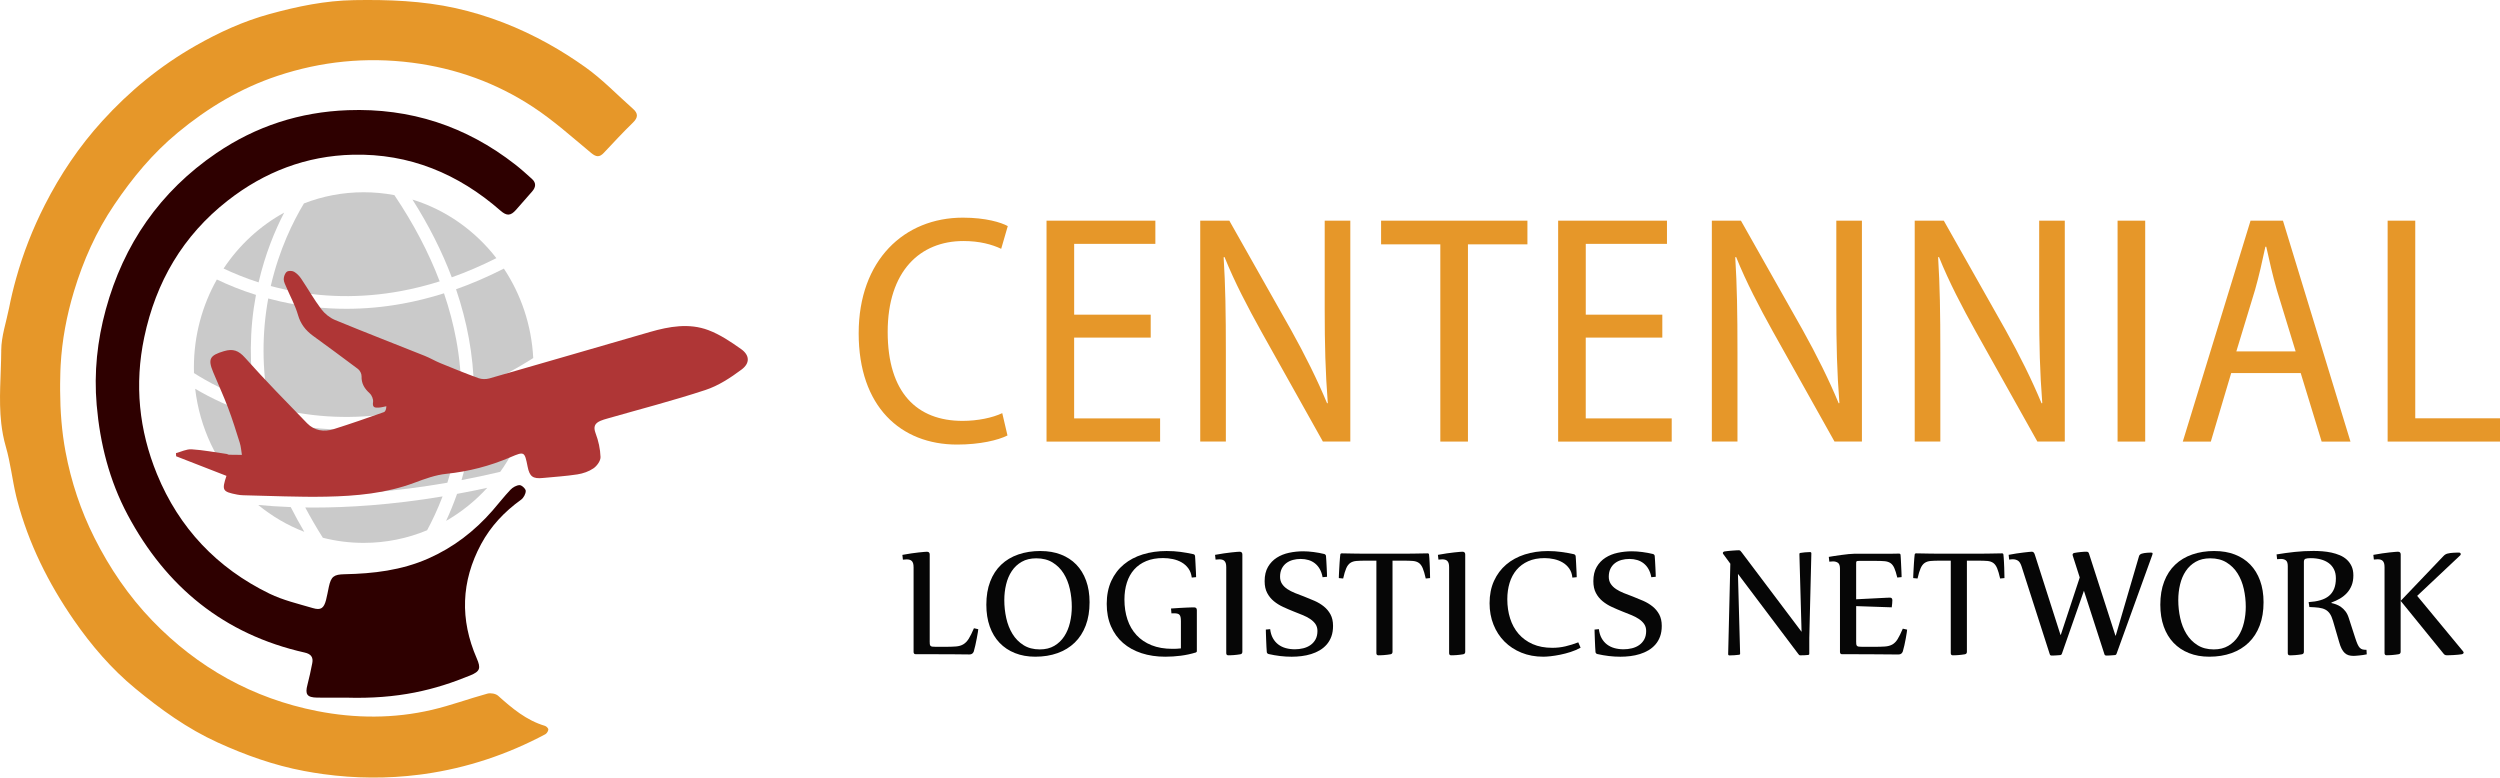 <?xml version="1.0" encoding="UTF-8"?>
<svg id="Layer_1" data-name="Layer 1" xmlns="http://www.w3.org/2000/svg" viewBox="0 0 1229.01 382.24">
  <defs>
    <style>
      .cls-1 {
        fill: #2e0000;
      }

      .cls-1, .cls-2, .cls-3, .cls-4, .cls-5 {
        stroke-width: 0px;
      }

      .cls-2 {
        fill: #cacaca;
      }

      .cls-3 {
        fill: #af3636;
      }

      .cls-4 {
        fill: #e69729;
      }

      .cls-5 {
        fill: #060606;
      }
    </style>
  </defs>
  <g>
    <g>
      <path class="cls-2" d="M127.13,138.82c-6.46-2.08-12.22-4.44-17.22-6.81,7.61-11.47,17.84-20.94,29.8-27.49-4.53,8.74-9.34,20.3-12.58,34.3Z"/>
      <path class="cls-2" d="M193.87,95.91c9.44,14.03,16.88,28.21,22.28,42.41-6.38,2.01-12.75,3.61-19.11,4.78-19.47,3.59-38.87,3.27-57.67-.94-2.15-.48-4.23-1-6.26-1.55,4.11-17.94,11.04-31.86,16.31-40.61,9.13-3.55,19.02-5.49,29.36-5.49,5.15,0,10.19.48,15.08,1.41Z"/>
      <path class="cls-2" d="M244.02,126.9c-7.3,3.68-14.61,6.83-21.93,9.43-4.85-12.8-11.29-25.57-19.32-38.22,16.46,5.08,30.78,15.27,41.25,28.79Z"/>
      <path class="cls-2" d="M142.93,249.29c2.06,4.07,4.29,8.12,6.67,12.17-8.25-3.17-15.89-7.66-22.67-13.22,4.66.44,10,.83,15.99,1.05Z"/>
      <path class="cls-2" d="M125.47,197.68c-13.39-4.5-23.67-10.17-30.11-14.28-.02-.9-.04-1.8-.04-2.7,0-15.78,4.11-30.57,11.29-43.3,5.51,2.63,11.94,5.28,19.22,7.57-3.24,17.25-3.36,34.95-.37,52.71Z"/>
      <path class="cls-2" d="M126.81,204.67c2.73,12.72,7.07,25.47,12.98,38.16-8.33-.41-15.24-1.1-20.6-1.81,0,0,0,0,0,0-12.54-13.21-21-30.57-23.24-49.89,7.33,4.33,17.77,9.52,30.87,13.55Z"/>
      <path class="cls-2" d="M132.04,198.95c-3.25-17.6-3.3-35.14-.17-52.22,1.9.52,3.84,1,5.84,1.45,10.7,2.42,21.58,3.63,32.56,3.63,9.19,0,18.44-.84,27.7-2.54,6.76-1.23,13.53-2.93,20.3-5.08,2.61,7.64,4.61,15.29,6.03,22.92,1.66,8.99,2.48,17.98,2.47,26.89-9.91,3.82-19.83,6.67-29.72,8.49-19.47,3.59-38.87,3.28-57.67-.93-2.47-.55-4.87-1.16-7.19-1.81-.05-.27-.11-.53-.16-.8Z"/>
      <path class="cls-2" d="M223.36,224.76c-.99,4.43-2.16,8.62-3.43,12.54-25.52,4.46-47.46,5.89-65.08,5.89-2.78,0-5.46-.04-8.02-.1-5.9-12.14-10.3-24.34-13.18-36.5,1.33.34,2.68.66,4.05.98,10.7,2.42,21.58,3.64,32.56,3.64,9.19,0,18.44-.85,27.7-2.54,9.54-1.75,19.09-4.39,28.64-7.94-.39,8.09-1.48,16.12-3.25,24.03Z"/>
      <path class="cls-2" d="M154.63,249.51c16.21,0,37.55-1.23,62.94-5.47-2.45,6.42-5.1,12-7.6,16.63-9.62,4.01-20.15,6.21-31.17,6.21-6.92,0-13.66-.87-20.09-2.52-3.13-4.95-6.01-9.91-8.65-14.88,1.48.02,3,.03,4.57.03Z"/>
      <path class="cls-2" d="M224.69,242.79c4.82-.88,9.77-1.87,14.85-2.99-5.87,6.44-12.7,11.94-20.24,16.27,1.85-3.99,3.68-8.41,5.39-13.27h0Z"/>
      <path class="cls-2" d="M262.23,183.32c-.52,18.19-6.51,34.96-16.31,48.63-6.53,1.55-12.88,2.9-19.03,4.07.91-3.05,1.75-6.24,2.51-9.58,2.1-9.28,3.29-18.71,3.57-28.21,9.8-4.04,19.57-9.02,29.27-14.92Z"/>
      <path class="cls-2" d="M230.47,166.18c-1.46-7.98-3.56-15.99-6.28-23.98,7.85-2.78,15.7-6.17,23.51-10.16,8.39,12.64,13.6,27.71,14.44,43.98-9.66,6.1-19.4,11.24-29.15,15.42-.13-8.38-.98-16.82-2.52-25.27Z"/>
    </g>
    <g id="ojJNVx.tif">
      <g>
        <path class="cls-4" d="M311.17,60.27c-4.93,4.79-9.61,9.86-14.33,14.87-2.12,2.26-3.75,2.11-6.21.07-9.37-7.77-18.5-15.99-28.63-22.64-18-11.83-37.89-19-59.45-21.76-22.6-2.89-44.61-.66-66.07,6.47-18.16,6.03-34.31,15.69-49.09,27.92-12.36,10.23-22.32,22.28-31.23,35.48-8.9,13.16-15.24,27.46-19.79,42.52-3.58,11.87-5.9,24.02-6.56,36.46-.01.22-.02.45-.03.67-.03.61-.05,1.23-.08,1.84-.01.33-.02.67-.03,1-.05,1.84-.1,3.69-.11,5.53-.02,1.09,0,2.19,0,3.28.05,10.1.79,20.15,2.66,30.11,2.77,14.74,7.45,28.87,14.2,42.3,7.5,14.93,16.85,28.69,28.43,40.7,22.34,23.16,49.49,38.26,81.04,44.47,18.68,3.67,37.78,3.79,56.52-.61,9.19-2.15,18.1-5.46,27.22-7.96,1.57-.43,4.07,0,5.23,1.04,6.91,6.19,13.92,12.1,23.05,14.81.71.21,1.7,1.23,1.65,1.8-.02.2-.06.41-.14.62-.26.69-.8,1.41-1.37,1.72-18.62,9.91-38.34,16.52-59.27,19.51-.84.12-1.69.23-2.54.34-15.81,2.02-31.58,1.88-47.29-.27-3.18-.43-6.35-.95-9.52-1.55-14.74-2.78-28.72-7.76-42.41-14-14.96-6.81-28.08-16.31-40.56-26.59-11.62-9.57-21.48-21.05-30.11-33.52-12.58-18.19-22.3-37.72-27.93-59.13-.17-.66-.34-1.33-.5-2-1.9-8-2.76-16.28-5.05-24.17-1.12-3.85-1.82-7.7-2.26-11.58-.66-5.88-.68-11.77-.52-17.67.16-5.89.48-11.79.52-17.67,0-.16,0-.3,0-.46.04-6.95,2.48-13.9,3.86-20.85.96-4.88,2.11-9.7,3.45-14.46,3.47-12.47,8.2-24.52,14.1-36.12,7.61-14.96,16.89-28.79,28.24-41.27,13.39-14.74,28.54-27.16,45.84-37.01,11.55-6.58,23.58-12.09,36.4-15.6C146.36,3.12,159.75.31,174.11.06c16.66-.29,33.67.34,49.9,3.95,16.12,3.6,31.22,9.55,45.39,17.42,6.29,3.49,12.39,7.36,18.32,11.58,8.42,5.98,15.67,13.6,23.45,20.47,2.59,2.28,2.58,4.28,0,6.79Z"/>
        <path class="cls-1" d="M169.91,342.97c-4.68,0-9.36.06-14.04-.02-4.95-.09-5.98-1.62-4.73-6.31.93-3.51,1.66-7.07,2.37-10.63.6-2.99-.73-4.54-3.73-5.21-39.66-8.92-68.19-32.33-87.06-67.76-8.93-16.77-13.54-34.89-15.19-53.92-1.39-16.04.3-31.7,4.48-46.98,8.76-32.06,26.69-58.03,54.34-76.85,19.45-13.25,41.07-20.25,64.65-21.12,30.69-1.13,58.09,7.83,82.26,26.69,2.86,2.23,5.56,4.67,8.26,7.11,2.16,1.95,1.91,4.07.09,6.15-2.65,3.02-5.28,6.06-7.95,9.06-2.66,2.99-4.55,3.06-7.61.38-20.77-18.17-44.81-28.15-72.56-27.5-22.89.53-43.46,8.42-61.5,22.52-22.1,17.26-35.35,40-41.09,67.28-4.85,23.06-2.6,45.57,6.27,67.21,10.87,26.5,29.51,46.2,55.29,58.76,6.7,3.26,14.17,5,21.38,7.12,3.92,1.16,5.37.05,6.44-3.99.56-2.13.91-4.32,1.38-6.48,1.11-5.08,2.47-6.09,7.75-6.19,14.11-.28,27.94-1.91,41.07-7.69,12.37-5.44,22.74-13.43,31.58-23.53,2.99-3.41,5.76-7.03,8.88-10.31,1.12-1.18,2.97-2.24,4.5-2.27,1.06-.02,3.03,1.85,3.02,2.86-.02,1.48-1.08,3.43-2.32,4.32-8.15,5.85-14.87,12.98-19.62,21.79-9.87,18.34-10.46,37.14-2.15,56.2,2.1,4.83,1.66,6.39-3.23,8.39-17.21,7.05-35.25,11.72-61.23,10.91Z"/>
        <path class="cls-3" d="M111.32,233.93c-8.22-3.2-16.48-6.41-24.73-9.63-.03-.51-.06-1.03-.09-1.54,2.56-.67,5.17-2.03,7.68-1.88,5.79.37,11.54,1.47,17.3,2.29.38.05.73.37,1.1.38,2.11.06,4.22.06,6.34.07-.33-1.96-.44-4-1.03-5.88-1.81-5.8-3.63-11.62-5.78-17.3-2.25-5.93-4.92-11.71-7.35-17.57-2.68-6.47-1.55-8.18,5.31-10.23,4.48-1.34,7.2-.35,10.4,3.23,9.85,11.03,20.2,21.61,30.51,32.22,3.58,3.68,8.29,4.36,13.06,2.87,8.28-2.59,16.47-5.47,24.66-8.35.76-.27,1.21-1.43,1.23-2.9-1.21.23-2.42.59-3.64.66-1.77.1-3.38.16-2.9-2.7.22-1.34-.6-3.35-1.64-4.3-2.56-2.34-4.14-4.81-4.01-8.43.04-1.18-.78-2.81-1.74-3.54-7.33-5.56-14.8-10.94-22.21-16.38-3.54-2.6-6.02-5.74-7.3-10.18-1.34-4.68-3.77-9.04-5.68-13.56-.55-1.31-1.33-2.68-1.33-4.03,0-1.25.59-2.9,1.51-3.64.75-.6,2.61-.55,3.55-.03,1.39.79,2.63,2.1,3.54,3.45,3.33,4.94,6.26,10.16,9.83,14.91,1.69,2.25,4.21,4.3,6.8,5.37,14.62,6.04,29.39,11.74,44.08,17.62,2.65,1.06,5.12,2.54,7.76,3.62,6.2,2.55,12.42,5.08,18.72,7.36,1.59.57,3.67.59,5.31.12,26.33-7.54,52.62-15.24,78.94-22.83,9.48-2.73,19.23-4.47,28.7-.91,5.74,2.16,11.05,5.73,16.1,9.31,4.21,2.98,4.5,6.9.24,10.07-5.43,4.05-11.4,7.96-17.76,10.05-15.89,5.24-32.13,9.42-48.23,14.04-1.12.32-2.26.64-3.33,1.1-2.84,1.22-3.67,2.89-2.44,6.15,1.4,3.69,2.29,7.74,2.42,11.67.06,1.86-1.76,4.38-3.46,5.55-2.26,1.56-5.15,2.55-7.9,2.98-5.63.88-11.35,1.21-17.03,1.77-4.87.49-6.49-.71-7.45-5.56-1.49-7.49-1.54-7.6-8.48-4.64-10.1,4.31-20.52,7.02-31.49,8.15-5.33.55-10.6,2.49-15.68,4.39-13.99,5.22-28.61,6.54-43.29,6.84-13.6.28-27.21-.41-40.82-.69-1.03-.02-2.08-.14-3.1-.34-7.17-1.41-7.56-2.05-5.19-9.22Z"/>
      </g>
    </g>
  </g>
  <g>
    <g>
      <path class="cls-4" d="M495.29,214.07c-4.55,2.31-13.47,4.48-24.77,4.48-27.76,0-48.39-18.67-48.39-54.69s22.45-56.86,51.21-56.86c11.35,0,18.84,2.37,22.09,4.15l-3.24,11.17c-4.49-2.13-10.56-3.83-18.57-3.83-21.33,0-37.23,14.81-37.23,44.69s14.39,43.73,36.81,43.73c7.43,0,14.75-1.54,19.51-3.81l2.57,10.97Z"/>
      <path class="cls-4" d="M565.68,165.96h-37.63v39.71h42.26v11.41h-55.83v-108.6h53.5v11.41h-39.92v34.8h37.63v11.27Z"/>
      <path class="cls-4" d="M590.04,217.08v-108.6h14.3l30.33,53.7c6.92,12.41,13.02,24.72,17.73,36.09l.35-.12c-1.19-15.27-1.52-28.75-1.52-46.16v-43.52h12.59v108.6h-13.48l-30.35-54.21c-6.55-11.81-13.06-24.17-18.01-36.51l-.43.12c.87,13.99,1.09,27.28,1.09,46.81v43.79h-12.59Z"/>
      <path class="cls-4" d="M708.07,120.12h-29.12v-11.64h71.94v11.64h-29.24v96.96h-13.58v-96.96Z"/>
      <path class="cls-4" d="M817.19,165.96h-37.63v39.71h42.26v11.41h-55.83v-108.6h53.5v11.41h-39.92v34.8h37.63v11.27Z"/>
      <path class="cls-4" d="M841.55,217.08v-108.6h14.3l30.33,53.7c6.92,12.41,13.02,24.72,17.73,36.09l.35-.12c-1.19-15.27-1.52-28.75-1.52-46.16v-43.52h12.59v108.6h-13.48l-30.35-54.21c-6.55-11.81-13.06-24.17-18.01-36.51l-.43.12c.87,13.99,1.09,27.28,1.09,46.81v43.79h-12.59Z"/>
      <path class="cls-4" d="M941.28,217.08v-108.6h14.3l30.33,53.7c6.92,12.41,13.02,24.72,17.73,36.09l.35-.12c-1.19-15.27-1.52-28.75-1.52-46.16v-43.52h12.59v108.6h-13.48l-30.35-54.21c-6.55-11.81-13.06-24.17-18.01-36.51l-.43.12c.87,13.99,1.09,27.28,1.09,46.81v43.79h-12.59Z"/>
      <path class="cls-4" d="M1054.59,108.48v108.6h-13.58v-108.6h13.58Z"/>
      <path class="cls-4" d="M1096.86,183.41l-10.01,33.67h-13.78l33.31-108.6h15.93l33.19,108.6h-14.17l-10.29-33.67h-34.18ZM1128.55,172.76l-9.23-30.16c-2.13-7.29-3.7-14.5-5.22-21.3h-.43c-1.46,6.91-3.13,14.34-5.08,21.2l-9.2,30.26h29.16Z"/>
      <path class="cls-4" d="M1173.77,108.48h13.58v97.16h41.66v11.44h-55.24v-108.6Z"/>
    </g>
    <g>
      <path class="cls-5" d="M457.03,314.99c0,.68.02,1.21.06,1.6.04.39.15.68.34.9.19.21.49.35.92.4.43.06,1.02.09,1.79.09h4.22c2.27,0,4.13-.06,5.57-.17s2.65-.47,3.65-1.07,1.88-1.51,2.65-2.73c.77-1.22,1.62-2.94,2.56-5.16l2.13.47c0,.2-.07.72-.21,1.58s-.32,1.84-.53,2.94c-.21,1.11-.45,2.25-.7,3.41s-.51,2.17-.77,3.03c-.37.97-1.07,1.45-2.09,1.45-2.13-.03-4.78-.06-7.95-.08-3.17-.03-6.99-.04-11.45-.04h-7.08c-.4,0-.67-.12-.81-.36s-.21-.48-.21-.7v-41.67c0-.8-.08-1.44-.23-1.94-.16-.5-.39-.89-.68-1.17s-.65-.48-1.07-.6c-.41-.11-.87-.17-1.39-.17-.63,0-1.25.04-1.88.13l-.26-2.35c1.54-.28,2.99-.53,4.37-.73,1.38-.2,2.6-.35,3.67-.47,1.07-.11,1.95-.2,2.67-.26.71-.06,1.17-.08,1.37-.08.91,0,1.36.46,1.36,1.36v42.4Z"/>
      <path class="cls-5" d="M511.58,270.89c3.67,0,6.98.57,9.94,1.71,2.96,1.14,5.48,2.78,7.57,4.93,2.09,2.15,3.7,4.78,4.84,7.91,1.14,3.13,1.71,6.67,1.71,10.62,0,4.32-.63,8.15-1.9,11.47-1.27,3.33-3.06,6.12-5.4,8.38-2.33,2.26-5.14,3.98-8.42,5.16-3.28,1.18-6.95,1.77-10.98,1.77-3.67,0-6.99-.59-9.96-1.77-2.97-1.18-5.5-2.87-7.59-5.06-2.09-2.19-3.7-4.86-4.82-8.02-1.12-3.16-1.68-6.72-1.68-10.71,0-4.29.63-8.09,1.9-11.39,1.26-3.3,3.06-6.06,5.4-8.28,2.33-2.22,5.14-3.9,8.42-5.03,3.28-1.14,6.95-1.71,10.98-1.71ZM509.45,274.47c-2.79,0-5.18.57-7.17,1.71s-3.62,2.66-4.88,4.56c-1.27,1.91-2.2,4.09-2.79,6.57-.6,2.47-.89,5.05-.89,7.72,0,2.99.32,5.93.96,8.83.64,2.9,1.66,5.49,3.05,7.76,1.39,2.28,3.2,4.12,5.42,5.52,2.22,1.41,4.89,2.11,8.02,2.11,2.79,0,5.17-.59,7.16-1.77,1.99-1.18,3.62-2.74,4.88-4.69,1.27-1.95,2.2-4.18,2.79-6.7.6-2.52.9-5.11.9-7.78,0-2.99-.32-5.91-.96-8.76-.64-2.86-1.66-5.4-3.05-7.63s-3.2-4.03-5.42-5.4c-2.22-1.37-4.89-2.05-8.02-2.05Z"/>
      <path class="cls-5" d="M588.39,320.07c0,.31-.16.54-.47.68-2.42.74-4.89,1.27-7.42,1.6-2.53.33-5.09.49-7.68.49-4.24,0-8.12-.58-11.64-1.73-3.53-1.15-6.55-2.83-9.09-5.03-2.53-2.2-4.5-4.92-5.91-8.15-1.41-3.23-2.11-6.92-2.11-11.07s.75-8.02,2.24-11.26c1.49-3.24,3.55-5.95,6.19-8.13,2.63-2.18,5.74-3.82,9.32-4.93,3.58-1.11,7.48-1.66,11.69-1.66,2.42,0,4.69.14,6.82.43,2.13.28,4.22.66,6.27,1.11.31.06.53.18.66.36s.21.38.23.58c.03.4.06.91.11,1.54.04.63.08,1.3.11,2.03.03.73.06,1.46.11,2.22.04.75.08,1.45.11,2.09.03.64.05,1.19.06,1.64s.02.74.02.85l-2.13.21c-.23-1.79-.79-3.3-1.68-4.52-.9-1.22-2-2.21-3.31-2.96-1.31-.75-2.76-1.29-4.35-1.62-1.59-.33-3.19-.49-4.78-.49-3.13,0-5.88.49-8.25,1.47-2.37.98-4.36,2.37-5.95,4.16-1.59,1.79-2.79,3.94-3.58,6.44-.8,2.5-1.2,5.28-1.2,8.32,0,3.58.5,6.86,1.49,9.83s2.48,5.52,4.46,7.66,4.44,3.79,7.38,4.97c2.94,1.18,6.36,1.77,10.26,1.77.65,0,1.33-.01,2.02-.04s1.41-.08,2.15-.17v-13.39c0-.83-.06-1.49-.17-2-.11-.51-.3-.9-.57-1.17-.27-.27-.62-.46-1.05-.55s-.95-.15-1.58-.15c-.2,0-.4,0-.62.02-.21.01-.43.02-.66.02l-.21-2.39c1.54-.11,2.95-.21,4.24-.28,1.29-.07,2.43-.13,3.41-.17.98-.04,1.79-.07,2.43-.09.64-.01,1.06-.02,1.26-.02.91,0,1.36.46,1.36,1.37v20.13Z"/>
      <path class="cls-5" d="M597.31,272.77c1.54-.28,2.99-.53,4.37-.73,1.38-.2,2.6-.35,3.67-.47,1.07-.11,1.95-.2,2.67-.26.71-.06,1.17-.08,1.37-.08.91,0,1.36.46,1.36,1.36v47.86c0,.68-.34,1.08-1.02,1.2-.48.08-1.02.16-1.6.23-.58.07-1.15.13-1.7.17-.56.04-1.07.07-1.54.08-.47.01-.82.02-1.04.02-.68,0-1.02-.36-1.02-1.07v-42.23c0-.8-.08-1.44-.23-1.94-.16-.5-.39-.89-.68-1.17s-.65-.48-1.07-.6c-.41-.11-.87-.17-1.39-.17-.63,0-1.25.04-1.88.13l-.26-2.35Z"/>
      <path class="cls-5" d="M650.19,283.77c-.28-1.56-.75-2.91-1.39-4.03-.64-1.12-1.43-2.05-2.37-2.79-.94-.74-2-1.29-3.18-1.64-1.18-.35-2.45-.53-3.82-.53s-2.62.16-3.84.49c-1.22.33-2.3.85-3.24,1.56-.94.71-1.68,1.62-2.24,2.73-.55,1.11-.83,2.43-.83,3.97,0,1.37.33,2.54.98,3.52s1.53,1.83,2.62,2.56c1.09.72,2.35,1.37,3.77,1.94s2.9,1.14,4.44,1.71c1.71.66,3.41,1.36,5.12,2.11,1.71.75,3.23,1.67,4.58,2.75,1.35,1.08,2.45,2.39,3.28,3.92.84,1.54,1.26,3.43,1.26,5.67,0,1.96-.28,3.7-.83,5.2-.55,1.51-1.32,2.82-2.3,3.95-.98,1.12-2.13,2.07-3.43,2.84-1.31.77-2.72,1.39-4.22,1.85-1.51.47-3.08.8-4.71,1-1.64.2-3.25.3-4.84.3-1.91,0-3.8-.11-5.69-.34-1.89-.23-3.77-.55-5.65-.98-.26-.06-.46-.18-.62-.36-.16-.18-.25-.38-.28-.58-.06-.6-.11-1.47-.17-2.62s-.11-2.33-.15-3.52c-.04-1.19-.08-2.27-.11-3.24-.03-.97-.04-1.54-.04-1.71l2.13-.21c.2,1.71.65,3.19,1.34,4.44s1.58,2.28,2.64,3.09c1.07.81,2.29,1.41,3.67,1.79,1.38.38,2.87.58,4.46.58,1.42,0,2.8-.16,4.14-.49,1.34-.33,2.52-.85,3.56-1.58,1.04-.73,1.87-1.66,2.49-2.79.62-1.14.94-2.52.94-4.14,0-1.34-.33-2.47-.98-3.41-.65-.94-1.53-1.77-2.62-2.5s-2.35-1.37-3.75-1.94-2.87-1.15-4.37-1.75c-1.71-.68-3.41-1.41-5.12-2.2-1.71-.78-3.23-1.73-4.58-2.84-1.35-1.11-2.45-2.45-3.28-4.03-.84-1.58-1.26-3.52-1.26-5.82,0-2.79.55-5.12,1.64-7,1.09-1.88,2.53-3.38,4.31-4.52,1.78-1.14,3.8-1.95,6.06-2.43,2.26-.48,4.57-.73,6.93-.73,1.56,0,3.27.12,5.12.36s3.58.56,5.2.96c.26.06.46.18.62.36s.25.38.28.58c.06.6.11,1.43.17,2.49.06,1.07.11,2.15.17,3.24.06,1.1.1,2.08.13,2.96.03.88.04,1.41.04,1.58l-2.17.21Z"/>
      <path class="cls-5" d="M671.39,275.62c-1.85,0-3.38.05-4.59.15-1.21.1-2.21.43-3.01.98s-1.46,1.43-1.98,2.62c-.53,1.19-1.03,2.87-1.51,5.03l-2.13-.21c0-.11,0-.43.02-.94.01-.51.04-1.12.08-1.83.04-.71.09-1.49.13-2.35.04-.85.09-1.68.15-2.5.06-.81.11-1.56.17-2.26.06-.7.11-1.24.17-1.64.03-.43.28-.64.77-.64,2.59.06,5.06.1,7.42.13,2.36.03,4.54.04,6.53.04h14.2c1.99,0,4.18-.01,6.57-.04,2.39-.03,4.88-.07,7.46-.13.4,0,.63.21.68.64.06.4.11.94.15,1.64.04.7.09,1.45.13,2.26.04.81.08,1.64.11,2.5.03.85.05,1.63.06,2.35s.03,1.32.04,1.83c.01.51.02.83.02.94l-2.13.21c-.48-2.16-.98-3.84-1.47-5.03-.5-1.2-1.13-2.07-1.9-2.62-.77-.55-1.74-.88-2.92-.98s-2.71-.15-4.59-.15h-5.46v44.83c0,.68-.34,1.08-1.02,1.2-.48.08-1.02.16-1.6.23-.58.07-1.15.13-1.71.17-.55.04-1.07.07-1.54.08-.47.01-.82.02-1.04.02-.68,0-1.02-.36-1.02-1.07v-45.47h-5.25Z"/>
      <path class="cls-5" d="M706.87,272.77c1.54-.28,2.99-.53,4.37-.73,1.38-.2,2.6-.35,3.67-.47,1.07-.11,1.95-.2,2.67-.26.71-.06,1.17-.08,1.37-.08.91,0,1.36.46,1.36,1.36v47.86c0,.68-.34,1.08-1.02,1.2-.48.08-1.02.16-1.6.23-.58.07-1.15.13-1.7.17-.56.04-1.07.07-1.54.08-.47.01-.82.02-1.04.02-.68,0-1.02-.36-1.02-1.07v-42.23c0-.8-.08-1.44-.23-1.94-.16-.5-.39-.89-.68-1.17s-.65-.48-1.07-.6c-.41-.11-.87-.17-1.39-.17-.63,0-1.25.04-1.88.13l-.26-2.35Z"/>
      <path class="cls-5" d="M777.03,318.41c-1.48.82-3.1,1.52-4.86,2.09-1.76.57-3.49,1.02-5.18,1.36-1.69.34-3.27.59-4.74.75s-2.65.23-3.56.23c-3.92,0-7.51-.66-10.75-1.98-3.24-1.32-6.02-3.15-8.34-5.48-2.32-2.33-4.12-5.1-5.4-8.32-1.28-3.21-1.92-6.72-1.92-10.53,0-4.12.73-7.78,2.18-10.96,1.45-3.18,3.46-5.87,6.01-8.04,2.56-2.18,5.59-3.82,9.09-4.95,3.5-1.12,7.29-1.68,11.39-1.68,2.3,0,4.51.15,6.61.45,2.1.3,4.15.66,6.14,1.09.26.06.46.18.62.36s.25.38.28.58c.03.4.06.91.11,1.54.04.63.08,1.3.11,2.03.03.73.06,1.46.11,2.22.04.75.08,1.45.11,2.09.03.64.05,1.19.06,1.64s.02.74.02.85l-2.13.21c-.17-1.76-.69-3.26-1.56-4.48-.87-1.22-1.94-2.21-3.22-2.96s-2.69-1.3-4.24-1.64c-1.55-.34-3.09-.51-4.63-.51-3.1,0-5.8.51-8.08,1.54-2.29,1.02-4.2,2.44-5.72,4.24-1.52,1.81-2.66,3.94-3.41,6.4-.75,2.46-1.13,5.14-1.13,8.04,0,3.38.46,6.53,1.39,9.45.93,2.92,2.31,5.44,4.16,7.57,1.85,2.13,4.15,3.81,6.91,5.03,2.76,1.22,5.99,1.83,9.68,1.83,2.22,0,4.36-.24,6.44-.73,2.08-.48,4.18-1.14,6.31-1.96l1.15,2.65Z"/>
      <path class="cls-5" d="M811.79,283.77c-.28-1.56-.75-2.91-1.39-4.03-.64-1.12-1.43-2.05-2.37-2.79-.94-.74-2-1.29-3.18-1.64-1.18-.35-2.45-.53-3.82-.53s-2.62.16-3.84.49c-1.22.33-2.3.85-3.24,1.56-.94.71-1.68,1.62-2.24,2.73-.55,1.11-.83,2.43-.83,3.97,0,1.37.33,2.54.98,3.52s1.53,1.83,2.62,2.56c1.09.72,2.35,1.37,3.77,1.94s2.9,1.14,4.44,1.71c1.71.66,3.41,1.36,5.12,2.11,1.71.75,3.23,1.67,4.58,2.75,1.35,1.08,2.45,2.39,3.28,3.92s1.26,3.43,1.26,5.67c0,1.96-.28,3.7-.83,5.2-.55,1.51-1.32,2.82-2.3,3.95-.98,1.12-2.13,2.07-3.43,2.84-1.31.77-2.72,1.39-4.22,1.85-1.51.47-3.08.8-4.71,1-1.64.2-3.25.3-4.84.3-1.91,0-3.8-.11-5.69-.34-1.89-.23-3.77-.55-5.65-.98-.26-.06-.46-.18-.62-.36-.16-.18-.25-.38-.28-.58-.06-.6-.11-1.47-.17-2.62s-.11-2.33-.15-3.52c-.04-1.19-.08-2.27-.11-3.24-.03-.97-.04-1.54-.04-1.71l2.13-.21c.2,1.71.65,3.19,1.34,4.44s1.58,2.28,2.64,3.09c1.07.81,2.29,1.41,3.67,1.79,1.38.38,2.87.58,4.46.58,1.42,0,2.8-.16,4.14-.49,1.34-.33,2.52-.85,3.56-1.58,1.04-.73,1.87-1.66,2.49-2.79.62-1.14.94-2.52.94-4.14,0-1.34-.33-2.47-.98-3.41-.65-.94-1.53-1.77-2.62-2.5s-2.35-1.37-3.75-1.94-2.87-1.15-4.37-1.75c-1.71-.68-3.41-1.41-5.12-2.2-1.71-.78-3.23-1.73-4.58-2.84-1.35-1.11-2.45-2.45-3.28-4.03-.84-1.58-1.26-3.52-1.26-5.82,0-2.79.55-5.12,1.64-7,1.09-1.88,2.53-3.38,4.31-4.52,1.78-1.14,3.8-1.95,6.06-2.43,2.26-.48,4.57-.73,6.93-.73,1.56,0,3.27.12,5.12.36s3.58.56,5.2.96c.26.06.46.18.62.36s.25.38.28.58c.06.6.11,1.43.17,2.49.06,1.07.11,2.15.17,3.24.06,1.1.1,2.08.13,2.96.03.88.04,1.41.04,1.58l-2.17.21Z"/>
      <path class="cls-5" d="M854.86,270.51c.31,0,.55.09.73.28.17.19.37.42.6.7l29.47,39.11-1.07-38.26c0-.34.23-.53.68-.55.51-.08,1.2-.17,2.05-.26.85-.09,1.68-.13,2.47-.13.45,0,.68.21.68.64l-1.02,41.59v7.81c0,.34-.23.53-.68.55-.51.06-1.09.1-1.73.13-.64.03-1.29.04-1.94.04-.26,0-.46-.05-.6-.15s-.28-.26-.43-.49l-29.69-39.41,1.07,39.24c0,.34-.23.53-.68.55-.51.08-1.21.16-2.11.21-.9.06-1.7.09-2.41.09-.46,0-.68-.21-.68-.64l1.07-44.44-3.5-4.78c-.11-.11-.17-.27-.17-.47,0-.37.26-.62.77-.77.45-.09,1.04-.16,1.75-.23.71-.07,1.43-.13,2.15-.19s1.39-.1,1.98-.13c.6-.03,1.01-.04,1.24-.04Z"/>
      <path class="cls-5" d="M912.48,314.99c0,.68.02,1.21.06,1.6.04.39.15.68.34.9.19.21.49.35.92.4.43.06,1.02.09,1.79.09h5.5c2.27,0,4.12-.05,5.54-.15,1.42-.1,2.63-.43,3.63-.98,1-.56,1.87-1.44,2.62-2.65.75-1.21,1.6-2.92,2.54-5.14l2.13.47c0,.2-.06.71-.19,1.54-.13.83-.29,1.79-.49,2.88-.2,1.09-.43,2.21-.68,3.35-.26,1.14-.51,2.13-.77,2.99-.37.97-1.07,1.45-2.09,1.45s-2.3,0-3.75-.02c-1.45-.01-3.06-.03-4.84-.04-1.78-.02-3.68-.03-5.72-.04-2.03-.01-4.16-.02-6.38-.02h-7.08c-.4,0-.67-.12-.81-.36s-.21-.48-.21-.7v-40.99c0-1.45-.33-2.41-.98-2.88-.66-.47-1.46-.7-2.43-.7-.6,0-1.21.04-1.83.13l-.26-2.35c.6-.11,1.46-.26,2.6-.43,1.14-.17,2.33-.34,3.56-.51,1.24-.17,2.43-.31,3.58-.43s2.05-.17,2.71-.17h15.53c.96,0,1.97,0,3.03-.02s2.22-.03,3.5-.06c.45,0,.71.21.77.64.03.4.06.93.11,1.58.04.66.08,1.36.11,2.13.03.77.06,1.55.11,2.35.04.8.08,1.54.11,2.22s.05,1.27.06,1.75c.01.48.02.78.02.89l-2.13.21c-.48-2.02-.98-3.58-1.47-4.69-.5-1.11-1.13-1.92-1.9-2.43-.77-.51-1.74-.82-2.92-.92-1.18-.1-2.71-.15-4.59-.15h-7.51c-.48,0-.85.02-1.09.04-.24.03-.42.1-.53.21-.12.11-.18.28-.19.49-.01.21-.02.51-.02.87v17.27c2.33-.11,4.47-.22,6.42-.32,1.95-.1,3.64-.19,5.08-.26,1.44-.07,2.6-.13,3.48-.17.88-.04,1.42-.06,1.62-.06.8,0,1.2.43,1.2,1.28,0,.54-.03,1.09-.09,1.66s-.13,1.18-.21,1.83l-17.49-.6v17.02Z"/>
      <path class="cls-5" d="M953.76,275.62c-1.85,0-3.38.05-4.59.15-1.21.1-2.21.43-3.01.98s-1.46,1.43-1.98,2.62c-.53,1.19-1.03,2.87-1.51,5.03l-2.13-.21c0-.11,0-.43.02-.94.01-.51.04-1.12.08-1.83.04-.71.09-1.49.13-2.35.04-.85.09-1.68.15-2.5.06-.81.11-1.56.17-2.26.06-.7.11-1.24.17-1.64.03-.43.28-.64.77-.64,2.59.06,5.06.1,7.42.13,2.36.03,4.54.04,6.53.04h14.2c1.99,0,4.18-.01,6.57-.04,2.39-.03,4.88-.07,7.46-.13.4,0,.63.21.68.64.06.4.11.94.15,1.64.04.7.09,1.45.13,2.26.04.81.08,1.64.11,2.5.03.85.05,1.63.06,2.35s.03,1.32.04,1.83c.01.51.02.83.02.94l-2.13.21c-.48-2.16-.98-3.84-1.47-5.03-.5-1.2-1.13-2.07-1.9-2.62-.77-.55-1.74-.88-2.92-.98s-2.71-.15-4.59-.15h-5.46v44.83c0,.68-.34,1.08-1.02,1.2-.48.08-1.02.16-1.6.23-.58.07-1.15.13-1.71.17-.55.04-1.07.07-1.54.08-.47.01-.82.02-1.04.02-.68,0-1.02-.36-1.02-1.07v-45.47h-5.25Z"/>
      <path class="cls-5" d="M1051.52,273.45c.2-.62.67-1.05,1.41-1.28.37-.11.78-.21,1.24-.28.46-.07.9-.12,1.32-.15.43-.03.82-.05,1.17-.06.35-.01.63-.02.83-.02.48,0,.73.13.73.38s-.06.54-.17.85l-17.49,48.37c-.11.29-.23.48-.34.58-.12.1-.24.16-.39.19-.26.03-.58.06-.98.08s-.81.06-1.24.09c-.43.03-.84.05-1.24.06-.4.01-.71.02-.94.02-.17,0-.34-.04-.51-.13s-.3-.27-.38-.55l-10.07-31.18-10.79,30.84c-.11.29-.23.48-.34.58-.11.1-.24.16-.38.19-.26.03-.58.06-.98.08-.4.03-.81.06-1.24.09-.43.03-.84.05-1.24.06-.4.01-.71.02-.94.02-.17,0-.34-.04-.51-.13s-.3-.27-.38-.55l-13.9-43.29c-.46-1.36-1.05-2.27-1.77-2.71s-1.54-.66-2.45-.66c-.29,0-.58.01-.87.04-.3.03-.62.07-.96.13l-.26-2.35c1.25-.26,2.51-.48,3.78-.66s2.42-.34,3.48-.47c1.05-.13,1.95-.23,2.69-.3.74-.07,1.21-.11,1.41-.11.43,0,.75.13.98.4.23.27.41.65.56,1.13l12.58,39.33h.17l9.3-28.19-3.45-10.79c-.12-.31-.09-.58.06-.81.16-.23.35-.37.58-.43,1-.2,2.07-.35,3.22-.47s2.11-.17,2.88-.17c.4,0,.68.08.85.23.17.16.31.4.43.75l12.97,40.26h.17l11.43-39.03Z"/>
      <path class="cls-5" d="M1088.71,270.89c3.67,0,6.98.57,9.94,1.71,2.96,1.14,5.48,2.78,7.57,4.93,2.09,2.15,3.7,4.78,4.84,7.91,1.14,3.13,1.71,6.67,1.71,10.62,0,4.32-.63,8.15-1.9,11.47-1.27,3.33-3.06,6.12-5.4,8.38-2.33,2.26-5.14,3.98-8.42,5.16-3.28,1.18-6.95,1.77-10.98,1.77-3.67,0-6.99-.59-9.96-1.77-2.97-1.18-5.5-2.87-7.59-5.06-2.09-2.19-3.7-4.86-4.82-8.02-1.12-3.16-1.68-6.72-1.68-10.71,0-4.29.63-8.09,1.9-11.39,1.26-3.3,3.06-6.06,5.4-8.28,2.33-2.22,5.14-3.9,8.42-5.03,3.28-1.14,6.95-1.71,10.98-1.71ZM1086.58,274.47c-2.79,0-5.18.57-7.17,1.71s-3.62,2.66-4.88,4.56c-1.27,1.91-2.2,4.09-2.79,6.57-.6,2.47-.89,5.05-.89,7.72,0,2.99.32,5.93.96,8.83.64,2.9,1.66,5.49,3.05,7.76,1.39,2.28,3.2,4.12,5.42,5.52,2.22,1.41,4.89,2.11,8.02,2.11,2.79,0,5.17-.59,7.16-1.77,1.99-1.18,3.62-2.74,4.88-4.69s2.2-4.18,2.79-6.7c.6-2.52.9-5.11.9-7.78,0-2.99-.32-5.91-.96-8.76-.64-2.86-1.66-5.4-3.05-7.63s-3.2-4.03-5.42-5.4c-2.22-1.37-4.89-2.05-8.02-2.05Z"/>
      <path class="cls-5" d="M1134.9,296.01c2.19-.14,4.12-.45,5.8-.94,1.68-.48,3.08-1.19,4.2-2.11s1.98-2.1,2.56-3.52.87-3.14.87-5.16c0-1.68-.31-3.14-.94-4.39-.63-1.25-1.49-2.28-2.6-3.09-1.11-.81-2.42-1.41-3.92-1.81-1.51-.4-3.13-.6-4.86-.6-1.14,0-1.99.09-2.56.28s-.85.7-.85,1.56v44.23c0,.68-.34,1.08-1.02,1.2-.48.08-1.02.16-1.6.23-.58.07-1.15.13-1.7.17-.56.04-1.07.07-1.54.08-.47.01-.82.02-1.04.02-.68,0-1.02-.36-1.02-1.07v-42.78c0-1.42-.31-2.37-.94-2.84-.63-.47-1.44-.7-2.43-.7-.57,0-1.2.04-1.88.13l-.26-2.35c2.84-.48,5.79-.89,8.85-1.22,3.06-.33,6.18-.49,9.36-.49,1.37,0,2.8.06,4.31.17,1.51.12,2.99.33,4.44.64s2.83.75,4.14,1.3c1.31.55,2.45,1.28,3.43,2.17.98.9,1.76,1.98,2.35,3.24.58,1.27.87,2.76.87,4.5,0,1.85-.28,3.48-.83,4.88-.56,1.41-1.32,2.65-2.3,3.73-.98,1.08-2.13,2-3.43,2.77-1.31.77-2.72,1.42-4.22,1.96v.26c.71.14,1.48.36,2.3.66.83.3,1.63.73,2.41,1.28.78.55,1.51,1.26,2.17,2.11s1.2,1.91,1.6,3.16l3.16,9.77c.43,1.34.82,2.4,1.17,3.2.36.8.73,1.4,1.13,1.81.4.41.85.68,1.37.81.51.13,1.15.19,1.92.19l.13,2.22c-.54.11-1.13.22-1.77.32-.64.1-1.27.18-1.9.23-.62.06-1.19.11-1.68.15-.5.04-.87.06-1.13.06-.91,0-1.72-.11-2.43-.32-.71-.21-1.35-.58-1.92-1.11-.57-.53-1.07-1.22-1.52-2.09s-.85-1.95-1.21-3.26l-3.03-10.41c-.43-1.48-.94-2.66-1.54-3.54-.6-.88-1.34-1.56-2.24-2.03-.9-.47-1.98-.78-3.24-.94s-2.79-.26-4.59-.32l-.38-2.43Z"/>
      <path class="cls-5" d="M1166.76,272.77c1.54-.28,2.99-.53,4.37-.73,1.38-.2,2.6-.35,3.67-.47,1.07-.11,1.95-.2,2.67-.26.71-.06,1.17-.08,1.37-.08.91,0,1.36.46,1.36,1.36v22.78l20.98-21.97c.57-.63,1.22-1.04,1.96-1.24.4-.11.87-.21,1.41-.28.54-.07,1.09-.12,1.64-.15.55-.03,1.07-.05,1.54-.06s.83-.02,1.09-.02c.31,0,.54.08.68.23.14.16.21.33.21.53,0,.23-.08.43-.26.6l-21.16,19.92,22.65,27.38c.14.23.21.38.21.47,0,.2-.09.38-.26.53-.17.16-.39.26-.64.32-.48.08-1.1.16-1.86.23-.75.07-1.51.13-2.26.17s-1.44.07-2.05.08c-.61.01-1.02.02-1.22.02-.68,0-1.21-.26-1.58-.77l-21.11-25.98v25.04c0,.68-.34,1.08-1.02,1.2-.48.08-1.02.16-1.6.23-.58.07-1.15.13-1.7.17-.56.04-1.07.07-1.54.08-.47.01-.82.02-1.04.02-.68,0-1.02-.36-1.02-1.07v-42.23c0-.8-.08-1.44-.23-1.94-.16-.5-.39-.89-.68-1.17s-.65-.48-1.07-.6c-.41-.11-.87-.17-1.39-.17-.63,0-1.25.04-1.88.13l-.26-2.35Z"/>
    </g>
  </g>
</svg>